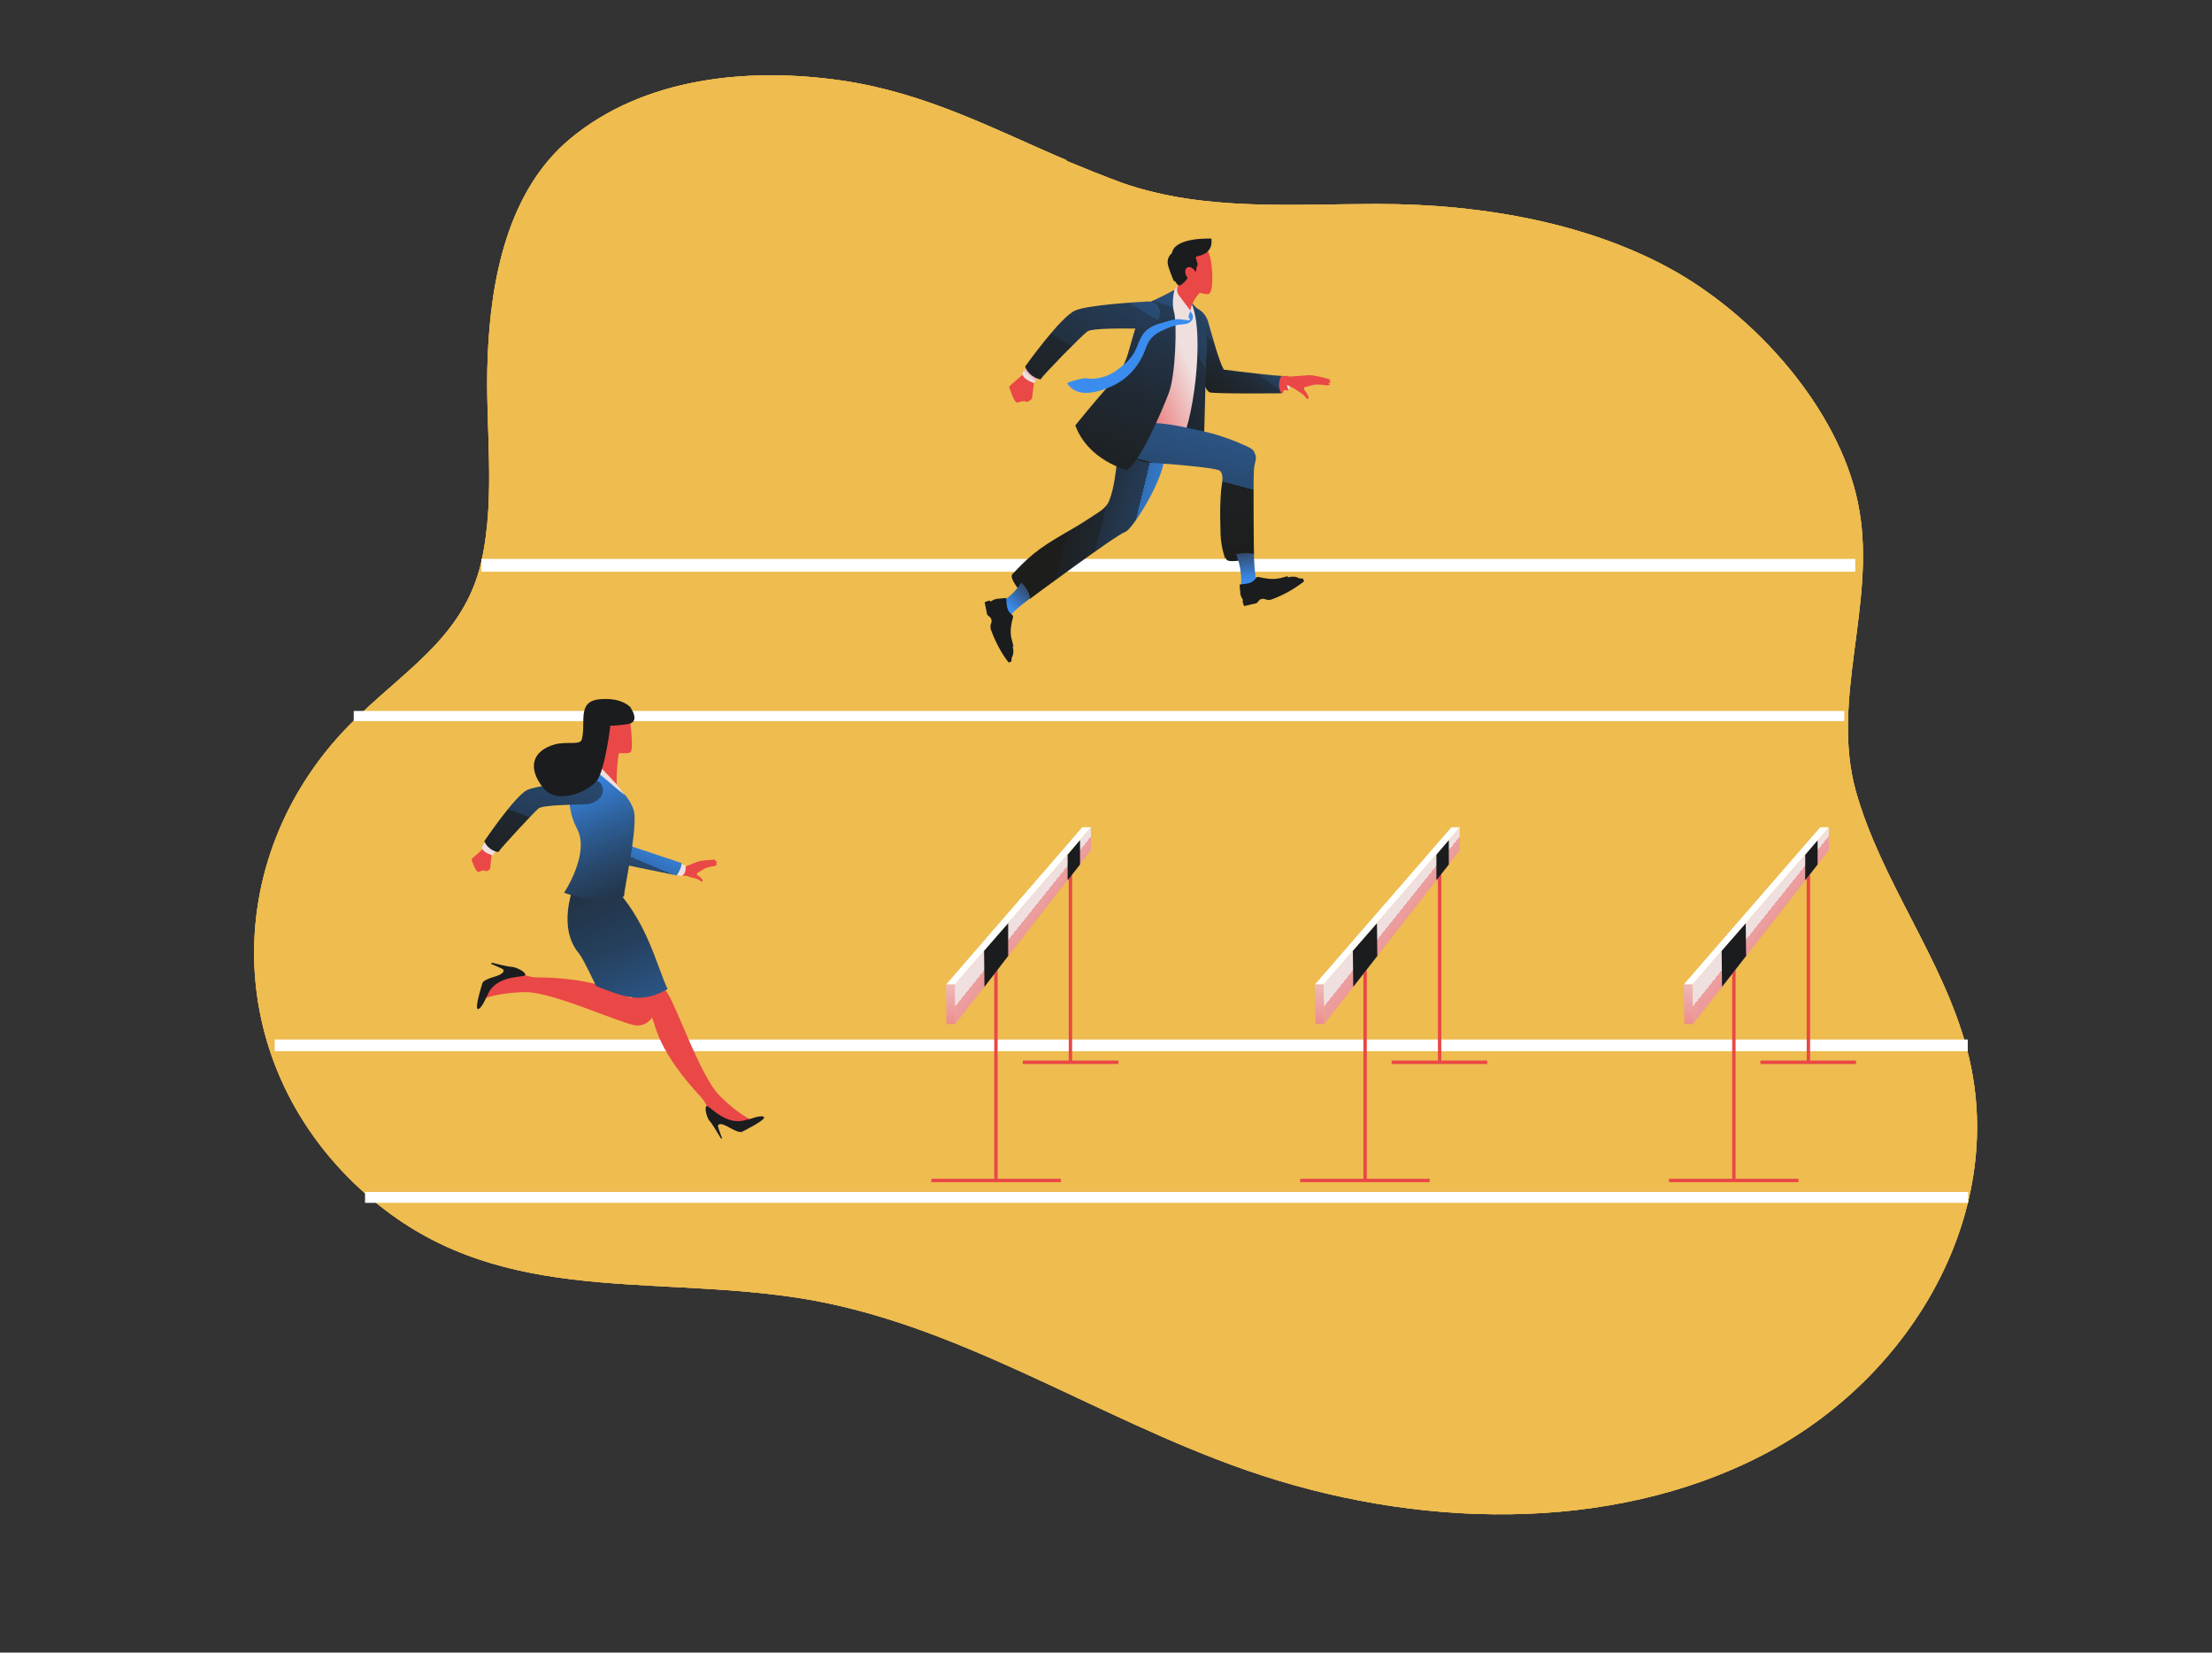 <?xml version="1.0" encoding="UTF-8"?>
<svg xmlns="http://www.w3.org/2000/svg" xmlns:xlink="http://www.w3.org/1999/xlink" id="_Layer_" data-name=" Layer " version="1.1" viewBox="0 0 587.8 439.1">
  <rect x="0" y="0" width="587.8" height="439.1" fill="#333333" stroke="none"/>
  <defs>
    <style>
      .cls-1 {
        fill: url(#_ÂÁ_Ï_ÌÌ_È_ËÂÌÚ_9);
      }

      .cls-1, .cls-2, .cls-3, .cls-4, .cls-5, .cls-6, .cls-7, .cls-8, .cls-9, .cls-10, .cls-11, .cls-12, .cls-13, .cls-14, .cls-15, .cls-16, .cls-17, .cls-18, .cls-19, .cls-20, .cls-21, .cls-22, .cls-23, .cls-24, .cls-25, .cls-26, .cls-27, .cls-28, .cls-29, .cls-30 {
        stroke-width: 0px;
      }

      .cls-2 {
        fill: url(#_ÂÁ_Ï_ÌÌ_È_ËÂÌÚ_7);
      }

      .cls-3 {
        fill: url(#_ÂÁ_Ï_ÌÌ_È_ËÂÌÚ_6);
      }

      .cls-4 {
        fill: url(#_ÂÁ_Ï_ÌÌ_È_ËÂÌÚ_5);
      }

      .cls-5 {
        fill: url(#_ÂÁ_Ï_ÌÌ_È_ËÂÌÚ_4);
      }

      .cls-6 {
        fill: url(#_ÂÁ_Ï_ÌÌ_È_ËÂÌÚ_8);
      }

      .cls-7 {
        fill: url(#_ÂÁ_Ï_ÌÌ_È_ËÂÌÚ_2);
      }

      .cls-8 {
        fill: url(#_ÂÁ_Ï_ÌÌ_È_ËÂÌÚ_3);
      }

      .cls-31 {
        clip-path: url(#clippath);
      }

      .cls-9 {
        fill: #ea4747;
      }

      .cls-10, .cls-32 {
        fill: #eebc4f;
      }

      .cls-11 {
        fill: #1a1c1e;
      }

      .cls-12 {
        fill: url(#_ÂÁ_Ï_ÌÌ_È_ËÂÌÚ_5-2);
      }

      .cls-13 {
        fill: url(#_ÂÁ_Ï_ÌÌ_È_ËÂÌÚ_8-2);
      }

      .cls-14 {
        fill: url(#_ÂÁ_Ï_ÌÌ_È_ËÂÌÚ_6-2);
      }

      .cls-15 {
        fill: url(#_ÂÁ_Ï_ÌÌ_È_ËÂÌÚ_6-3);
      }

      .cls-16 {
        fill: url(#_ÂÁ_Ï_ÌÌ_È_ËÂÌÚ_6-4);
      }

      .cls-17 {
        fill: url(#_ÂÁ_Ï_ÌÌ_È_ËÂÌÚ_6-5);
      }

      .cls-18 {
        fill: url(#_ÂÁ_Ï_ÌÌ_È_ËÂÌÚ_25-3);
      }

      .cls-19 {
        fill: url(#_ÂÁ_Ï_ÌÌ_È_ËÂÌÚ_25-2);
      }

      .cls-20 {
        fill: url(#_ÂÁ_Ï_ÌÌ_È_ËÂÌÚ_24-2);
      }

      .cls-21 {
        fill: url(#_ÂÁ_Ï_ÌÌ_È_ËÂÌÚ_24-3);
      }

      .cls-22 {
        fill: #3a8def;
      }

      .cls-23 {
        fill: #fff;
      }

      .cls-24 {
        fill: #efdfdf;
      }

      .cls-25 {
        fill: url(#_ÂÁ_Ï_ÌÌ_È_ËÂÌÚ_25);
      }

      .cls-26 {
        fill: url(#_ÂÁ_Ï_ÌÌ_È_ËÂÌÚ_24);
      }

      .cls-27 {
        fill: url(#_ÂÁ_Ï_ÌÌ_È_ËÂÌÚ_20);
      }

      .cls-28 {
        fill: url(#_ÂÁ_Ï_ÌÌ_È_ËÂÌÚ_10);
      }

      .cls-29 {
        fill: url(#_ÂÁ_Ï_ÌÌ_È_ËÂÌÚ_13);
      }

      .cls-30 {
        fill: url(#_ÂÁ_Ï_ÌÌ_È_ËÂÌÚ_11);
      }
    </style>
    <clipPath id="clippath">
      <path class="cls-10" d="M283.5,42.6c-19.3-8.2-37.3-17.9-59.8-21.2-24.9-3.6-52.6-.8-72.1,15.4-16.8,13.9-21.2,37.7-22,58-.8,18.1,2.3,36.7-1.7,54.5-4.7,20.5-21.2,29.1-35.3,43.6-34.7,35.6-33.7,90.9,5,124.7,33.6,29.5,73.4,21,114.2,27.2,42.2,6.4,78.8,31.7,119.3,45.8,45,15.7,96.8,16.9,137.1-3.9,40.5-20.8,65.9-65.7,54.4-108.2-6.4-23.9-22.8-44.5-29.5-68.5-6.6-24.2,5.3-49.4,1-74.3-4.1-24.6-25.3-50-48.8-63.5-22-12.5-50.2-18-79.3-18-22.6,0-46,2-67.8-5.6-5.1-1.9-10.1-3.9-14.9-5.9h0Z"></path>
    </clipPath>
    <linearGradient id="_ÂÁ_Ï_ÌÌ_È_ËÂÌÚ_11" data-name="¡ÂÁ˚ÏˇÌÌ˚È „‡‰ËÂÌÚ 11" x1="622.1" y1="59.8" x2="619.6" y2="164.5" gradientTransform="translate(700.3 -75.7) rotate(158) scale(1 -1)" gradientUnits="userSpaceOnUse">
      <stop offset="0" stop-color="#1d1d1b"></stop>
      <stop offset=".1" stop-color="#1f262d"></stop>
      <stop offset=".4" stop-color="#253f5c"></stop>
      <stop offset=".7" stop-color="#3067a8"></stop>
      <stop offset="1" stop-color="#3a8def"></stop>
    </linearGradient>
    <linearGradient id="_ÂÁ_Ï_ÌÌ_È_ËÂÌÚ_6" data-name="¡ÂÁ˚ÏˇÌÌ˚È „‡‰ËÂÌÚ 6" x1="4520.3" y1="-2167.2" x2="4524.5" y2="-2193.2" gradientTransform="translate(1556.9 3623.1) rotate(-75.6) scale(.7 1) skewX(0)" gradientUnits="userSpaceOnUse">
      <stop offset=".3" stop-color="#efdfdf"></stop>
      <stop offset=".4" stop-color="#ea4747"></stop>
    </linearGradient>
    <linearGradient id="_ÂÁ_Ï_ÌÌ_È_ËÂÌÚ_2" data-name="¡ÂÁ˚ÏˇÌÌ˚È „‡‰ËÂÌÚ 2" x1="598.9" y1="-22.4" x2="549.8" y2="-54.5" gradientTransform="translate(662 -43.9) rotate(146) scale(1 -1)" gradientUnits="userSpaceOnUse">
      <stop offset=".4" stop-color="#1d1d1b"></stop>
      <stop offset=".6" stop-color="#1d1d1c"></stop>
      <stop offset=".6" stop-color="#1e2123"></stop>
      <stop offset=".7" stop-color="#1f272f"></stop>
      <stop offset=".7" stop-color="#223040"></stop>
      <stop offset=".7" stop-color="#253c56"></stop>
      <stop offset=".8" stop-color="#284a71"></stop>
      <stop offset=".8" stop-color="#2d5b91"></stop>
      <stop offset=".8" stop-color="#326fb7"></stop>
      <stop offset=".9" stop-color="#3885e0"></stop>
      <stop offset=".9" stop-color="#3a8def"></stop>
    </linearGradient>
    <linearGradient id="_ÂÁ_Ï_ÌÌ_È_ËÂÌÚ_9" data-name="¡ÂÁ˚ÏˇÌÌ˚È „‡‰ËÂÌÚ 9" x1="693.4" y1="141.4" x2="697" y2="59.9" gradientTransform="translate(790.5 -79.5) rotate(161.5) scale(1 -1)" gradientUnits="userSpaceOnUse">
      <stop offset="0" stop-color="#1d1d1b"></stop>
      <stop offset=".2" stop-color="#1d1e1e"></stop>
      <stop offset=".3" stop-color="#1e2328"></stop>
      <stop offset=".4" stop-color="#212c38"></stop>
      <stop offset=".5" stop-color="#243950"></stop>
      <stop offset=".6" stop-color="#28496f"></stop>
      <stop offset=".7" stop-color="#2d5d94"></stop>
      <stop offset=".8" stop-color="#3374c0"></stop>
      <stop offset=".9" stop-color="#3a8def"></stop>
    </linearGradient>
    <linearGradient id="_ÂÁ_Ï_ÌÌ_È_ËÂÌÚ_6-2" data-name="¡ÂÁ˚ÏˇÌÌ˚È „‡‰ËÂÌÚ 6" x1="4016.6" y1="-938.5" x2="4020.2" y2="-960.7" gradientTransform="translate(-3460.7 -731.5) rotate(29.7) scale(.9 1)" xlink:href="#_ÂÁ_Ï_ÌÌ_È_ËÂÌÚ_6"></linearGradient>
    <linearGradient id="_ÂÁ_Ï_ÌÌ_È_ËÂÌÚ_3" data-name="¡ÂÁ˚ÏˇÌÌ˚È „‡‰ËÂÌÚ 3" x1="3395.1" y1="1666.9" x2="3454.2" y2="1522.5" gradientTransform="translate(-3332.1 -1259.5) rotate(-1.7)" gradientUnits="userSpaceOnUse">
      <stop offset=".3" stop-color="#1d1d1b"></stop>
      <stop offset=".5" stop-color="#1d1d1c"></stop>
      <stop offset=".5" stop-color="#1e2123"></stop>
      <stop offset=".6" stop-color="#1f272f"></stop>
      <stop offset=".6" stop-color="#223040"></stop>
      <stop offset=".6" stop-color="#253c56"></stop>
      <stop offset=".7" stop-color="#284a71"></stop>
      <stop offset=".7" stop-color="#2d5b91"></stop>
      <stop offset=".7" stop-color="#326fb7"></stop>
      <stop offset=".7" stop-color="#3885e0"></stop>
      <stop offset=".7" stop-color="#3a8def"></stop>
    </linearGradient>
    <linearGradient id="_ÂÁ_Ï_ÌÌ_È_ËÂÌÚ_6-3" data-name="¡ÂÁ˚ÏˇÌÌ˚È „‡‰ËÂÌÚ 6" x1="343" y1="102.3" x2="340.1" y2="103.9" gradientTransform="matrix(1,0,0,1,0,0)" xlink:href="#_ÂÁ_Ï_ÌÌ_È_ËÂÌÚ_6"></linearGradient>
    <linearGradient id="_ÂÁ_Ï_ÌÌ_È_ËÂÌÚ_6-4" data-name="¡ÂÁ˚ÏˇÌÌ˚È „‡‰ËÂÌÚ 6" x1="-620.6" y1="263.4" x2="-616.8" y2="240.2" gradientTransform="translate(-57.1 -333) rotate(-94.6) scale(.8 1.4)" xlink:href="#_ÂÁ_Ï_ÌÌ_È_ËÂÌÚ_6"></linearGradient>
    <linearGradient id="_ÂÁ_Ï_ÌÌ_È_ËÂÌÚ_5" data-name="¡ÂÁ˚ÏˇÌÌ˚È „‡‰ËÂÌÚ 5" x1="301.6" y1="129.2" x2="333.4" y2="85.4" gradientUnits="userSpaceOnUse">
      <stop offset=".2" stop-color="#1d1d1b"></stop>
      <stop offset=".5" stop-color="#1d1d1c"></stop>
      <stop offset=".6" stop-color="#1e2123"></stop>
      <stop offset=".7" stop-color="#1f272f"></stop>
      <stop offset=".8" stop-color="#223040"></stop>
      <stop offset=".8" stop-color="#253c56"></stop>
      <stop offset=".9" stop-color="#284a71"></stop>
      <stop offset=".9" stop-color="#2d5b91"></stop>
      <stop offset="1" stop-color="#326fb7"></stop>
      <stop offset="1" stop-color="#3885e0"></stop>
      <stop offset="1" stop-color="#3a8def"></stop>
    </linearGradient>
    <linearGradient id="_ÂÁ_Ï_ÌÌ_È_ËÂÌÚ_8" data-name="¡ÂÁ˚ÏˇÌÌ˚È „‡‰ËÂÌÚ 8" x1="279.9" y1="149.6" x2="265.1" y2="164" gradientUnits="userSpaceOnUse">
      <stop offset=".4" stop-color="#313c4f"></stop>
      <stop offset=".8" stop-color="#3a8def"></stop>
    </linearGradient>
    <linearGradient id="_ÂÁ_Ï_ÌÌ_È_ËÂÌÚ_13" data-name="¡ÂÁ˚ÏˇÌÌ˚È „‡‰ËÂÌÚ 13" x1="251" y1="130" x2="334.1" y2="150.3" gradientUnits="userSpaceOnUse">
      <stop offset=".2" stop-color="#1d1d1b"></stop>
      <stop offset=".4" stop-color="#1d1d1c"></stop>
      <stop offset=".4" stop-color="#1e2123"></stop>
      <stop offset=".5" stop-color="#1f272f"></stop>
      <stop offset=".5" stop-color="#223040"></stop>
      <stop offset=".6" stop-color="#253c56"></stop>
      <stop offset=".6" stop-color="#284a71"></stop>
      <stop offset=".6" stop-color="#2d5b91"></stop>
      <stop offset=".6" stop-color="#326fb7"></stop>
      <stop offset=".7" stop-color="#3885e0"></stop>
      <stop offset=".7" stop-color="#3a8def"></stop>
    </linearGradient>
    <linearGradient id="_ÂÁ_Ï_ÌÌ_È_ËÂÌÚ_20" data-name="¡ÂÁ˚ÏˇÌÌ˚È „‡‰ËÂÌÚ 20" x1="315.2" y1="94.9" x2="242.4" y2="126" gradientUnits="userSpaceOnUse">
      <stop offset="0" stop-color="#efdfdf"></stop>
      <stop offset=".3" stop-color="#ea4747"></stop>
    </linearGradient>
    <linearGradient id="_ÂÁ_Ï_ÌÌ_È_ËÂÌÚ_5-2" data-name="¡ÂÁ˚ÏˇÌÌ˚È „‡‰ËÂÌÚ 5" x1="245.8" y1="140" x2="339.2" y2="87.8" xlink:href="#_ÂÁ_Ï_ÌÌ_È_ËÂÌÚ_5"></linearGradient>
    <linearGradient id="_ÂÁ_Ï_ÌÌ_È_ËÂÌÚ_8-2" data-name="¡ÂÁ˚ÏˇÌÌ˚È „‡‰ËÂÌÚ 8" x1="523.3" y1="996.6" x2="507.2" y2="1012.2" gradientTransform="translate(-787.7 -4.5) rotate(-55.1)" xlink:href="#_ÂÁ_Ï_ÌÌ_È_ËÂÌÚ_8"></linearGradient>
    <linearGradient id="_ÂÁ_Ï_ÌÌ_È_ËÂÌÚ_10" data-name="¡ÂÁ˚ÏˇÌÌ˚È „‡‰ËÂÌÚ 10" x1="288.7" y1="232.4" x2="336.4" y2="54.9" gradientUnits="userSpaceOnUse">
      <stop offset=".5" stop-color="#1d1d1b"></stop>
      <stop offset=".5" stop-color="#1d1d1c"></stop>
      <stop offset=".6" stop-color="#1e2123"></stop>
      <stop offset=".6" stop-color="#1f272f"></stop>
      <stop offset=".6" stop-color="#223040"></stop>
      <stop offset=".6" stop-color="#253c56"></stop>
      <stop offset=".6" stop-color="#284a71"></stop>
      <stop offset=".7" stop-color="#2d5b91"></stop>
      <stop offset=".7" stop-color="#326fb7"></stop>
      <stop offset=".7" stop-color="#3885e0"></stop>
      <stop offset=".7" stop-color="#3a8def"></stop>
    </linearGradient>
    <linearGradient id="_ÂÁ_Ï_ÌÌ_È_ËÂÌÚ_7" data-name="¡ÂÁ˚ÏˇÌÌ˚È „‡‰ËÂÌÚ 7" x1="268.6" y1="193.1" x2="317.9" y2="52.3" gradientUnits="userSpaceOnUse">
      <stop offset="0" stop-color="#1d1d1b"></stop>
      <stop offset=".4" stop-color="#1d1d1c"></stop>
      <stop offset=".5" stop-color="#1e2123"></stop>
      <stop offset=".6" stop-color="#1f272f"></stop>
      <stop offset=".7" stop-color="#223040"></stop>
      <stop offset=".8" stop-color="#253c56"></stop>
      <stop offset=".8" stop-color="#284a71"></stop>
      <stop offset=".9" stop-color="#2d5b91"></stop>
      <stop offset=".9" stop-color="#326fb7"></stop>
      <stop offset="1" stop-color="#3885e0"></stop>
      <stop offset="1" stop-color="#3a8def"></stop>
    </linearGradient>
    <linearGradient id="_ÂÁ_Ï_ÌÌ_È_ËÂÌÚ_6-5" data-name="¡ÂÁ˚ÏˇÌÌ˚È „‡‰ËÂÌÚ 6" x1="150.8" y1="-572.9" x2="154.8" y2="-597.8" gradientTransform="translate(-144.7 525.1) rotate(31.4) scale(.9 1)" xlink:href="#_ÂÁ_Ï_ÌÌ_È_ËÂÌÚ_6"></linearGradient>
    <linearGradient id="_ÂÁ_Ï_ÌÌ_È_ËÂÌÚ_4" data-name="¡ÂÁ˚ÏˇÌÌ˚È „‡‰ËÂÌÚ 4" x1="235" y1="184.7" x2="324" y2="33.6" gradientUnits="userSpaceOnUse">
      <stop offset=".2" stop-color="#1d1d1b"></stop>
      <stop offset=".4" stop-color="#1d1d1c"></stop>
      <stop offset=".5" stop-color="#1e2123"></stop>
      <stop offset=".6" stop-color="#1f272f"></stop>
      <stop offset=".6" stop-color="#223040"></stop>
      <stop offset=".7" stop-color="#253c56"></stop>
      <stop offset=".7" stop-color="#284a71"></stop>
      <stop offset=".8" stop-color="#2d5b91"></stop>
      <stop offset=".8" stop-color="#326fb7"></stop>
      <stop offset=".8" stop-color="#3885e0"></stop>
      <stop offset=".8" stop-color="#3a8def"></stop>
    </linearGradient>
    <linearGradient id="_ÂÁ_Ï_ÌÌ_È_ËÂÌÚ_24" data-name="¡ÂÁ˚ÏˇÌÌ˚È „‡‰ËÂÌÚ 24" x1="234.5" y1="216.1" x2="357.2" y2="314.1" gradientUnits="userSpaceOnUse">
      <stop offset=".3" stop-color="#efdfdf"></stop>
      <stop offset=".3" stop-color="#eec5c5"></stop>
      <stop offset=".3" stop-color="#ec9f9f"></stop>
      <stop offset=".4" stop-color="#eb7f7f"></stop>
      <stop offset=".4" stop-color="#eb6666"></stop>
      <stop offset=".5" stop-color="#ea5454"></stop>
      <stop offset=".5" stop-color="#ea4a4a"></stop>
      <stop offset=".6" stop-color="#ea4747"></stop>
    </linearGradient>
    <linearGradient id="_ÂÁ_Ï_ÌÌ_È_ËÂÌÚ_25" data-name="¡ÂÁ˚ÏˇÌÌ˚È „‡‰ËÂÌÚ 25" x1="253" y1="252.5" x2="251.4" y2="304.6" gradientUnits="userSpaceOnUse">
      <stop offset="0" stop-color="#efdfdf"></stop>
      <stop offset=".7" stop-color="#ea4747"></stop>
    </linearGradient>
    <linearGradient id="_ÂÁ_Ï_ÌÌ_È_ËÂÌÚ_24-2" data-name="¡ÂÁ˚ÏˇÌÌ˚È „‡‰ËÂÌÚ 24" x1="332.5" y1="216.1" x2="455.2" y2="314.1" xlink:href="#_ÂÁ_Ï_ÌÌ_È_ËÂÌÚ_24"></linearGradient>
    <linearGradient id="_ÂÁ_Ï_ÌÌ_È_ËÂÌÚ_25-2" data-name="¡ÂÁ˚ÏˇÌÌ˚È „‡‰ËÂÌÚ 25" x1="351.1" y1="252.5" x2="349.5" y2="304.6" xlink:href="#_ÂÁ_Ï_ÌÌ_È_ËÂÌÚ_25"></linearGradient>
    <linearGradient id="_ÂÁ_Ï_ÌÌ_È_ËÂÌÚ_24-3" data-name="¡ÂÁ˚ÏˇÌÌ˚È „‡‰ËÂÌÚ 24" x1="430.5" y1="216.1" x2="553.2" y2="314.1" xlink:href="#_ÂÁ_Ï_ÌÌ_È_ËÂÌÚ_24"></linearGradient>
    <linearGradient id="_ÂÁ_Ï_ÌÌ_È_ËÂÌÚ_25-3" data-name="¡ÂÁ˚ÏˇÌÌ˚È „‡‰ËÂÌÚ 25" x1="449.1" y1="252.5" x2="447.5" y2="304.6" xlink:href="#_ÂÁ_Ï_ÌÌ_È_ËÂÌÚ_25"></linearGradient>
  </defs>
  <g>
    <path class="cls-10" d="M283.5,42.6c-19.3-8.2-37.3-17.9-59.8-21.2-24.9-3.6-52.6-.8-72.1,15.4-16.8,13.9-21.2,37.7-22,58-.8,18.1,2.3,36.7-1.7,54.5-4.7,20.5-21.2,29.1-35.3,43.6-34.7,35.6-33.7,90.9,5,124.7,33.6,29.5,73.4,21,114.2,27.2,42.2,6.4,78.8,31.7,119.3,45.8,45,15.7,96.8,16.9,137.1-3.9,40.5-20.8,65.9-65.7,54.4-108.2-6.4-23.9-22.8-44.5-29.5-68.5-6.6-24.2,5.3-49.4,1-74.3-4.1-24.6-25.3-50-48.8-63.5-22-12.5-50.2-18-79.3-18-22.6,0-46,2-67.8-5.6-5.1-1.9-10.1-3.9-14.9-5.9h0Z"></path>
    <g>
      <path class="cls-32" d="M283.5,42.6c-19.3-8.2-37.3-17.9-59.8-21.2-24.9-3.6-52.6-.8-72.1,15.4-16.8,13.9-21.2,37.7-22,58-.8,18.1,2.3,36.7-1.7,54.5-4.7,20.5-21.2,29.1-35.3,43.6-34.7,35.6-33.7,90.9,5,124.7,33.6,29.5,73.4,21,114.2,27.2,42.2,6.4,78.8,31.7,119.3,45.8,45,15.7,96.8,16.9,137.1-3.9,40.5-20.8,65.9-65.7,54.4-108.2-6.4-23.9-22.8-44.5-29.5-68.5-6.6-24.2,5.3-49.4,1-74.3-4.1-24.6-25.3-50-48.8-63.5-22-12.5-50.2-18-79.3-18-22.6,0-46,2-67.8-5.6-5.1-1.9-10.1-3.9-14.9-5.9h0Z"></path>
      <g class="cls-31">
        <polygon class="cls-10" points="100.6 -57.2 646.2 135.7 518.8 482.1 -26.8 289.1 100.6 -57.2"></polygon>
      </g>
    </g>
  </g>
  <g>
    <g>
      <g>
        <rect class="cls-23" x="127.9" y="148.5" width="365.1" height="3.4"></rect>
        <rect class="cls-23" x="94" y="188.9" width="396.1" height="2.7"></rect>
      </g>
      <g>
        <rect class="cls-23" x="73" y="276.2" width="449.9" height="3.1"></rect>
        <rect class="cls-23" x="97" y="316.7" width="426" height="2.9"></rect>
      </g>
    </g>
    <g>
      <g>
        <path class="cls-9" d="M170.7,267.2c-.8-.5-1.8-1.2-2.9-2l6.5-5.2c1.4,1.6,2.5,3,3.1,3.9,2.5,3.9,8.8,22.1,13.7,27.1,4.9,5,8.8,6.7,8.8,6.7l-1.9,1.8-4.6-1.2-4.9-2.6c-.4-1.6-1.2-3.1-2.4-4.4-3.1-3.3-9.6-10.8-11.9-18.2-.3-1-.6-1.9-1-2.9-.5-1.2-1.3-2.3-2.4-3Z"></path>
        <path class="cls-11" d="M198.8,297.5s3.5-1.4,4.2-.7-5.8,3.9-5.8,3.9c0,0-.5.5-3.2-1-2.6-1.6-3.3-1-3.2-.4.1.6,1.1,3.2,1.1,3.2h-.3c0,.1-2.3-3.9-2.9-4.5-.7-.6-1.6-3.4-1-4.1.6-.6,5.2,5.8,11,3.5Z"></path>
      </g>
      <g>
        <path class="cls-9" d="M170.7,265.2c.9-.2,2.1-.5,3.5-.7l-.3,3.9c-.2,2.6-2.7,4.5-5.3,4,0,0,0,0,0,0-4.6-.9-22.1-8.9-29-8.8-7,.1-10.9,1.7-10.9,1.7v-2.7l4.1-2.5,5.2-1.7c1.5.8,3.1,1.3,4.8,1.3,4.6,0,14.5.5,21.4,3.9.9.5,1.8.9,2.8,1.3,1.2.5,2.5.6,3.8.3Z"></path>
        <path class="cls-11" d="M129.4,264.6s-1.4,3.5-2.4,3.5c-1,0,1.2-6.9,1.2-6.9,0,0,0-.7,2.9-1.6,2.9-.8,3-1.7,2.5-2.1-.5-.3-3.1-1.4-3.1-1.4l.2-.3s4.4,1.1,5.3,1.1,3.6,1.2,3.6,2.1c0,.9-7.8-.3-10.1,5.5Z"></path>
      </g>
      <path class="cls-30" d="M154,253.5c-6-6.8-1.7-17.5-1.7-17.5l11.8.7c8.2,9.4,10.4,19.9,13.3,26.1-7,4-11.3,2.2-19-.8,0,0-3.4-7.3-4.5-8.6Z"></path>
      <g>
        <path class="cls-9" d="M185,229.1l-4.2,1.7-.2,1.7,1.4.2c.5,0,1.1.2,1.6.4.4.1.8.2,1.2.3.4.1.8.3,1.1.5,0,0,.2.1.4.3.2.1.5,0,.4-.3-.2-.5-.6-.8-1-1.1-.2-.1-.4-.2-.5-.4,0-.2,0-.4.2-.5l1.8-1.1c1.1-.5,2-.6,2.7-.7.5-.1.6-.4.6-.5,0-.1-.3,0-.4,0,0,0,.6-.5.4-.7-.1,0-.3,0-.5,0,0,0,.2-.3.2-.4,0-.2-4.2.1-4.9.5Z"></path>
        <path class="cls-3" d="M178.5,232l2.4.8c1.1-.4,1.4-1.3,1.3-2.8l-2.7-.9-1,2.9Z"></path>
        <path class="cls-7" d="M181.1,229.3c0,1.2-.6,2.3-1.3,3.3l-17.5-3.6.5-5.8,18.3,6.1Z"></path>
      </g>
      <g>
        <path class="cls-1" d="M168.6,216.4c-.1-1.9-1.8-4.7-3.7-6.5-3.1-3-8.6-9-10.6-8-3.1,1.6-4.6,11.6-1,18.2,3.6,6.6-3.4,17.1-3.4,17.1,4.7,1.7,9.4,2.6,15.9,1,.3-3.4,3.2-15.8,2.8-21.8Z"></path>
        <path class="cls-24" d="M154.7,202.5c4.2,2.3,8.5,6.7,11.4,8.8-2-2.6-5-6.4-6.8-7.7l-2.3-1-2.1-.8c-.4,0-.6.5-.2.8Z"></path>
      </g>
      <g>
        <path class="cls-9" d="M128.6,225.3l-2.2,2c-.2.1-.3.3-.5.4l-.5.5c-.1.1-.1.3,0,.5.3.7.9,2.7,1.7,3l1.1-.4c.2,0,.4,0,.5,0l.5.2s1.1-.3,1.1-1c0-.7.4-3.7.4-3.7l-2-1.6Z"></path>
        <path class="cls-14" d="M129.2,223.3l-1.2,1.8c.3,1.1,1.2,1.6,2.9,2.2l1.3-2-3-2Z"></path>
        <path class="cls-8" d="M159.3,212.1c-1,1-2.3,1.5-3.6,1.6-3.8.1-11.5.2-12.6,1.1-1.4,1.2-9.9,10.4-10.7,11.6,0,0-2.6-.3-3.7-2.9,0,0,8.1-12,11.4-13.6,2.8-1.3,13.6-2.3,17.3-2.7.8,0,1.5.2,2.1.8,1,1.2,1,2.9-.1,4Z"></path>
      </g>
      <g>
        <path class="cls-9" d="M164.9,197.4s-1.3,6.4-1,11l-5.8-6.1,1-4.3,2-1,3.8.4Z"></path>
        <g>
          <path class="cls-9" d="M167.4,191.4s1.1,7.8.1,8.5c-1,.7-8.2-.3-8.2-.3l-.2-8.9,8.2.7Z"></path>
          <path class="cls-11" d="M167.6,188.1s2.7,3.8-.8,4.3c-3.5.5-4.6.4-4.6.4,0,0-1.4,11.5-3.5,14.5-2,2.8-10.5,6.8-14.3,2.1-4.5-5.6-2.7-10,3-11.6,3.1-.9,6.7.3,7.2-1.3,1.2-4.5-1.4-10.1,4.7-10.7,6.1-.6,8.3,2.2,8.3,2.2Z"></path>
        </g>
      </g>
    </g>
    <g>
      <g>
        <path class="cls-15" d="M342.7,102.5s-.2,1.3-.3,1.3c-.4,0-.9-.9-.9-.9v-.8l1-.5.2,1h0Z"></path>
        <path class="cls-9" d="M341.1,103.6s0,.8-.4.9c-.5,0-1.3-.8-1.3-.8l.8-.5h.8c0,0,.1.4.1.4Z"></path>
        <path class="cls-9" d="M347.7,99.7l-5.5.4-.8,1.9,1.5.7c.6.3,1.2.6,1.7,1,.4.3.8.5,1.2.8.4.3.8.6,1.1,1,0,0,.2.2.3.4.2.2.6.1.5-.2,0-.7-.4-1.1-.8-1.7-.1-.2-.4-.4-.4-.7,0-.2.1-.4.4-.5l2.4-.6c1.5-.1,2.5.1,3.3.2.6,0,.8-.3.8-.3,0-.1-.3-.2-.5-.2,0,0,.9-.4.7-.6-.1-.1-.4,0-.5-.1.1,0,.3-.2.4-.3,0-.2-4.9-1.4-5.9-1.2Z"></path>
        <path class="cls-16" d="M338.5,103.7h3.8c-.4-1.3-.6-3,.3-3.8h-3.8l-.3,3.8Z"></path>
        <path class="cls-4" d="M340.6,99.9c-1.1,0-11.1-1.1-15.4-1.7-1.3-2.3-3.1-9-4.1-12.5-.4-1.5-1.3-2.8-2.7-3.6-1.5-.9-3.4-.5-4.4.9-.5.7-.7,1.6-.4,2.5.7,2.2,1.4,4.3,2.2,6.4.9,2.6,1.9,5.2,3,7.8.4.9.8,1.8,1.2,2.6.4.7.7,1.4,1.3,1.9.6.5,19.3.3,19.2.3-1.4-2.3,0-4.6,0-4.6Z"></path>
      </g>
      <g>
        <path class="cls-11" d="M271.5,157.6s-3.4-3.9-2.5-5c1.1-1.3,5,2.6,5,2.6l-2.5,2.3Z"></path>
        <g>
          <path class="cls-6" d="M266.6,159.5s2.9-1.2,5.4-5.8l3,4.4s-6.7,4.6-6.8,6.1c0,0-2.3-1.2-1.6-4.7Z"></path>
          <path class="cls-11" d="M269.3,171.7c-.2-.8-.4-1.6-.6-2.4-.3-1.8,0-3.6.5-5.3,0-.2,0-.5-.2-.6-.6-.4-1.1-1-1.3-1.8-.2-.7-.3-2.2-.3-2.6,0,0,0-.1-.2-.1l-2.1.2c-.7,0-1.5.5-1.8.7,0,0-.2,0-.2,0v-.2c-.1,0-.2,0-.3,0l-.9.3c0,0-.1,0-.2.1,0,0,0,.1,0,.2l.5,2.5c0,.3.1.6.3.8.2.2.4.3.6.5.3.3.4.7.4,1.1,0,.4-.3.8-.3,1.2,0,.4,0,.8.2,1.2,1.1,3,2.6,5.9,4.6,8.5,0,0,.1,0,.2,0l.6-.3c0,0,0,0,0-.2-.1-.4.1-.9.3-1.3.3-.8.2-1.6,0-2.4Z"></path>
        </g>
        <path class="cls-29" d="M296.8,122.9c-.4,3.3-.8,6.9-2,10-.9,2.4-3.3,3.4-5.3,4.8-4.9,3.3-10.4,5.8-14.9,9.5-2,1.6-3.8,3.5-5.6,5.4,2.6,2.1,4.6,4.2,4.7,6.5,0,0,23.2-17.2,25.2-17.7,2-.5,11-15,10.5-20.6l-12.5,2.1Z"></path>
      </g>
      <path class="cls-27" d="M318.8,84.6c-.3-.7-1.1-2.7-2.1-3.8-1.5-1.6-3.6-5-3.6-5l-1.1,1.3s-1.2,3.1-1,5.3c.2,2.5,0,5-.5,7.5l-4.9,23s6.9,3.1,10.8,1.5c1.1.2,3.4-28.5,2.4-29.7Z"></path>
      <path class="cls-12" d="M318.2,82.1l-1.7-1.8c4.1,8.7,0,34.3-2.8,36.8l6.2,1.6.6-23.1c.6-5.3-.1-8.8-2.2-13.6Z"></path>
      <g>
        <path class="cls-11" d="M331.3,148.6s-5.7,1.3-5.5-.3c.2-1.6,4.8-3,4.8-3l.8,3.3Z"></path>
        <g>
          <path class="cls-13" d="M329.8,155.4s.5-4.7-1.9-9.4h5.3c0,0,0,8.2,1.1,9.1,0,0-2.1,2.8-4.6.3Z"></path>
          <path class="cls-11" d="M342.1,153.1c-.8.2-1.6.5-2.4.6-1.8.3-3.6,0-5.3-.4-.2,0-.5,0-.6.2-.4.7-1,1.1-1.7,1.4-.7.2-2.2.4-2.6.4,0,0-.1,0-.1.2l.2,2.1c0,.7.5,1.5.7,1.8,0,0,0,.2,0,.2h-.1c0,.1,0,.2,0,.3l.3.9c0,0,0,.1.1.2,0,0,.1,0,.2,0l2.5-.6c.3,0,.6-.1.8-.3.2-.2.3-.4.5-.6.3-.3.7-.4,1.1-.4.4,0,.8.3,1.2.3.4,0,.8,0,1.2-.2,3-1.1,5.8-2.7,8.4-4.7,0,0,0-.1,0-.2l-.3-.6c0,0,0,0-.2,0-.4.1-.9-.1-1.3-.3-.8-.3-1.6-.2-2.4,0Z"></path>
        </g>
        <path class="cls-28" d="M333.3,120c-.6-.9-2.1-1.5-3.1-1.9-2.1-1-4.2-1.7-6.3-2.4-2.8-.9-7.3-1.8-10.7-2.5-3.1-.6-6.2-.9-9.3-.9,0,0-7.7,1.6-5.3,6.9,1.5,2.1,3.9,3.5,6.5,3.7,6.5.4,18.3,1.4,19.1,2.2,1.2,1.2.4,3.7.3,5.1-.3,3.3-.3,6.5-.2,9.8,0,2.8.2,5.3,1.3,8.5.3-1,5.1-2,7.6-1.3,0,0-.2-18.3,0-22.1,0-2.3,1.2-3.2,0-5.1Z"></path>
      </g>
      <path class="cls-2" d="M285.7,113.1s5.5-6.9,9.5-11.2c2.1-2.2,3.6-4.9,4.5-7.8,1.5-4.9,3.1-12.6,6.2-14,4.4-2,6.2-3.1,6.2-3.1,0,0-.9,3.3-.1,6,.8,3,.4,16.6-1.4,21.4-1.8,4.7-7.4,17.9-11.1,20.5,0,0-10.4-2.5-13.8-12Z"></path>
      <g>
        <path class="cls-9" d="M313.3,73.8c.4,1.2,1.3,2.3,2.5,2.8,1.8.8,4.4,1.8,5.4,1.5,1.6-.5,1.1-11-.8-12.1-1.7-1-9.3.1-7.1,7.8Z"></path>
        <path class="cls-9" d="M316.3,82.5c.4-2.1,1.5-3.6,2.8-5.1l-5.4-2.6-.6,1c-.5.8-.4,1.9.2,2.7l3,4Z"></path>
        <path class="cls-11" d="M312.2,74.6s.7,1.5,1.4,1.2c1.4-.6,2.8-3.2,2.8-3.2l1.1-.4c.3,0,.4-.3.4-.6,0-.1,0-.3,0-.4l.3-.7c0-.2.1-.4,0-.5l-.4-1.4c0-.2,0-.5.3-.5,1.2-.2,4.3-1,3.8-4.7,0,0-9.8-.5-10.5,3.9,0,0-1.7,1.1-.9,3.6.8,2.5,1.5,3.9,1.5,3.9Z"></path>
        <path class="cls-9" d="M317.6,72.1c.5.9.5,2-.2,2.3-.6.4-1.6-.1-2.1-1-.5-.9-.5-2,.2-2.3.6-.4,1.6.1,2.1,1Z"></path>
      </g>
      <g>
        <path class="cls-9" d="M272.4,99l-2.9,2.5c-.2.2-.4.3-.6.5l-.6.6c-.1.2-.2.4,0,.6.4.9,1,3.4,2,3.8l1.3-.4c.2,0,.5,0,.7,0l.6.2s1.3-.4,1.4-1.2c0-.8.6-4.6.6-4.6l-2.5-2.1Z"></path>
        <path class="cls-17" d="M273,97.2l-1.4,2c.3,1.2,1.3,1.9,3.2,2.6l1.6-2.2-3.3-2.3Z"></path>
        <path class="cls-5" d="M307.2,85.7c-1.1,1.1-2.6,1.6-4.1,1.6-4.2,0-12.9-.2-14.2.8-1.7,1.3-11.5,11.3-12.4,12.7,0,0-2.9-.4-4.1-3.4,0,0,9.4-13.2,13.3-14.9,3.2-1.4,15.4-2.2,19.5-2.4.9,0,1.7.3,2.3,1,1.1,1.3,1,3.3-.3,4.5Z"></path>
      </g>
      <path class="cls-22" d="M316.3,82.7c0,0-.5,1.4-.5,1.4,0,0,.2.4.4.8,0,0,0,.2-.1.2-.7,0-2.5-.3-2.9-.3-1.5,0-2.6.5-4.1.9-1.7.4-3.3,1-4.6,2.2-1.9,1.8-2.1,4.6-3.7,6.7-1,1.4-2.4,2.6-3.8,3.6-1.6,1.2-3.4,2-5.4,2.3-1,.2-2,.2-3,0-.9-.1-5.2,1.1-5,1.4,1.1,1.7,3,2.5,4.9,2.5,2.1,0,4.5-.7,6.5-1.6,2.9-1.2,5.4-3.2,7.2-5.8,1.9-2.8,2-4.1,2.8-5.7.8-1.7,2.3-2.8,3.9-3.5,1.3-.6,2.7-1.2,4.2-1.5,1.4-.2,2.8,0,3.7-1.3.2-.2.2-1.1.2-1.1,0,0-.5-1.1-.8-1.4Z"></path>
    </g>
    <g>
      <g>
        <rect class="cls-9" x="264.2" y="254.8" width=".9" height="58.8"></rect>
        <rect class="cls-9" x="247.5" y="313.2" width="34.4" height=".9"></rect>
      </g>
      <g>
        <rect class="cls-9" x="284" y="231.6" width=".9" height="50.7"></rect>
        <rect class="cls-9" x="271.8" y="281.8" width="25.4" height=".9"></rect>
      </g>
      <g>
        <g>
          <polygon class="cls-26" points="289.9 225.9 253.8 272.1 253.7 261.6 289.9 219.8 289.9 225.9"></polygon>
          <g>
            <polygon class="cls-11" points="287 223.2 283.7 227.1 283.7 233.9 287 229.7 287 223.2"></polygon>
            <polygon class="cls-11" points="261.6 262.2 267.9 254 267.9 245.3 261.5 252.6 261.6 262.2"></polygon>
          </g>
        </g>
        <polygon class="cls-23" points="287.6 219.8 289.9 219.8 253.7 261.6 251.4 261.6 287.6 219.8"></polygon>
        <polygon class="cls-25" points="251.5 272.1 253.8 272.1 253.7 261.6 251.4 261.6 251.5 272.1"></polygon>
      </g>
    </g>
    <g>
      <g>
        <rect class="cls-9" x="362.3" y="254.8" width=".9" height="58.8"></rect>
        <rect class="cls-9" x="345.5" y="313.2" width="34.4" height=".9"></rect>
      </g>
      <g>
        <rect class="cls-9" x="382.1" y="231.6" width=".9" height="50.7"></rect>
        <rect class="cls-9" x="369.8" y="281.8" width="25.4" height=".9"></rect>
      </g>
      <g>
        <g>
          <polygon class="cls-20" points="387.9 225.9 351.9 272.1 351.7 261.6 387.9 219.8 387.9 225.9"></polygon>
          <g>
            <polygon class="cls-11" points="385 223.2 381.7 227.1 381.7 233.9 385 229.7 385 223.2"></polygon>
            <polygon class="cls-11" points="359.6 262.2 366 254 365.9 245.3 359.5 252.6 359.6 262.2"></polygon>
          </g>
        </g>
        <polygon class="cls-23" points="385.7 219.8 387.9 219.8 351.7 261.6 349.4 261.6 385.7 219.8"></polygon>
        <polygon class="cls-19" points="349.6 272.1 351.9 272.1 351.7 261.6 349.4 261.6 349.6 272.1"></polygon>
      </g>
    </g>
    <g>
      <g>
        <rect class="cls-9" x="460.3" y="254.8" width=".9" height="58.8"></rect>
        <rect class="cls-9" x="443.5" y="313.2" width="34.4" height=".9"></rect>
      </g>
      <g>
        <rect class="cls-9" x="480.1" y="231.6" width=".9" height="50.7"></rect>
        <rect class="cls-9" x="467.8" y="281.8" width="25.4" height=".9"></rect>
      </g>
      <g>
        <g>
          <polygon class="cls-21" points="486 225.9 449.9 272.1 449.7 261.6 486 219.8 486 225.9"></polygon>
          <g>
            <polygon class="cls-11" points="483 223.2 479.7 227.1 479.7 233.9 483 229.7 483 223.2"></polygon>
            <polygon class="cls-11" points="457.6 262.2 464 254 463.9 245.3 457.5 252.6 457.6 262.2"></polygon>
          </g>
        </g>
        <polygon class="cls-23" points="483.7 219.8 486 219.8 449.7 261.6 447.4 261.6 483.7 219.8"></polygon>
        <polygon class="cls-18" points="447.6 272.1 449.9 272.1 449.7 261.6 447.4 261.6 447.6 272.1"></polygon>
      </g>
    </g>
  </g>
</svg>
